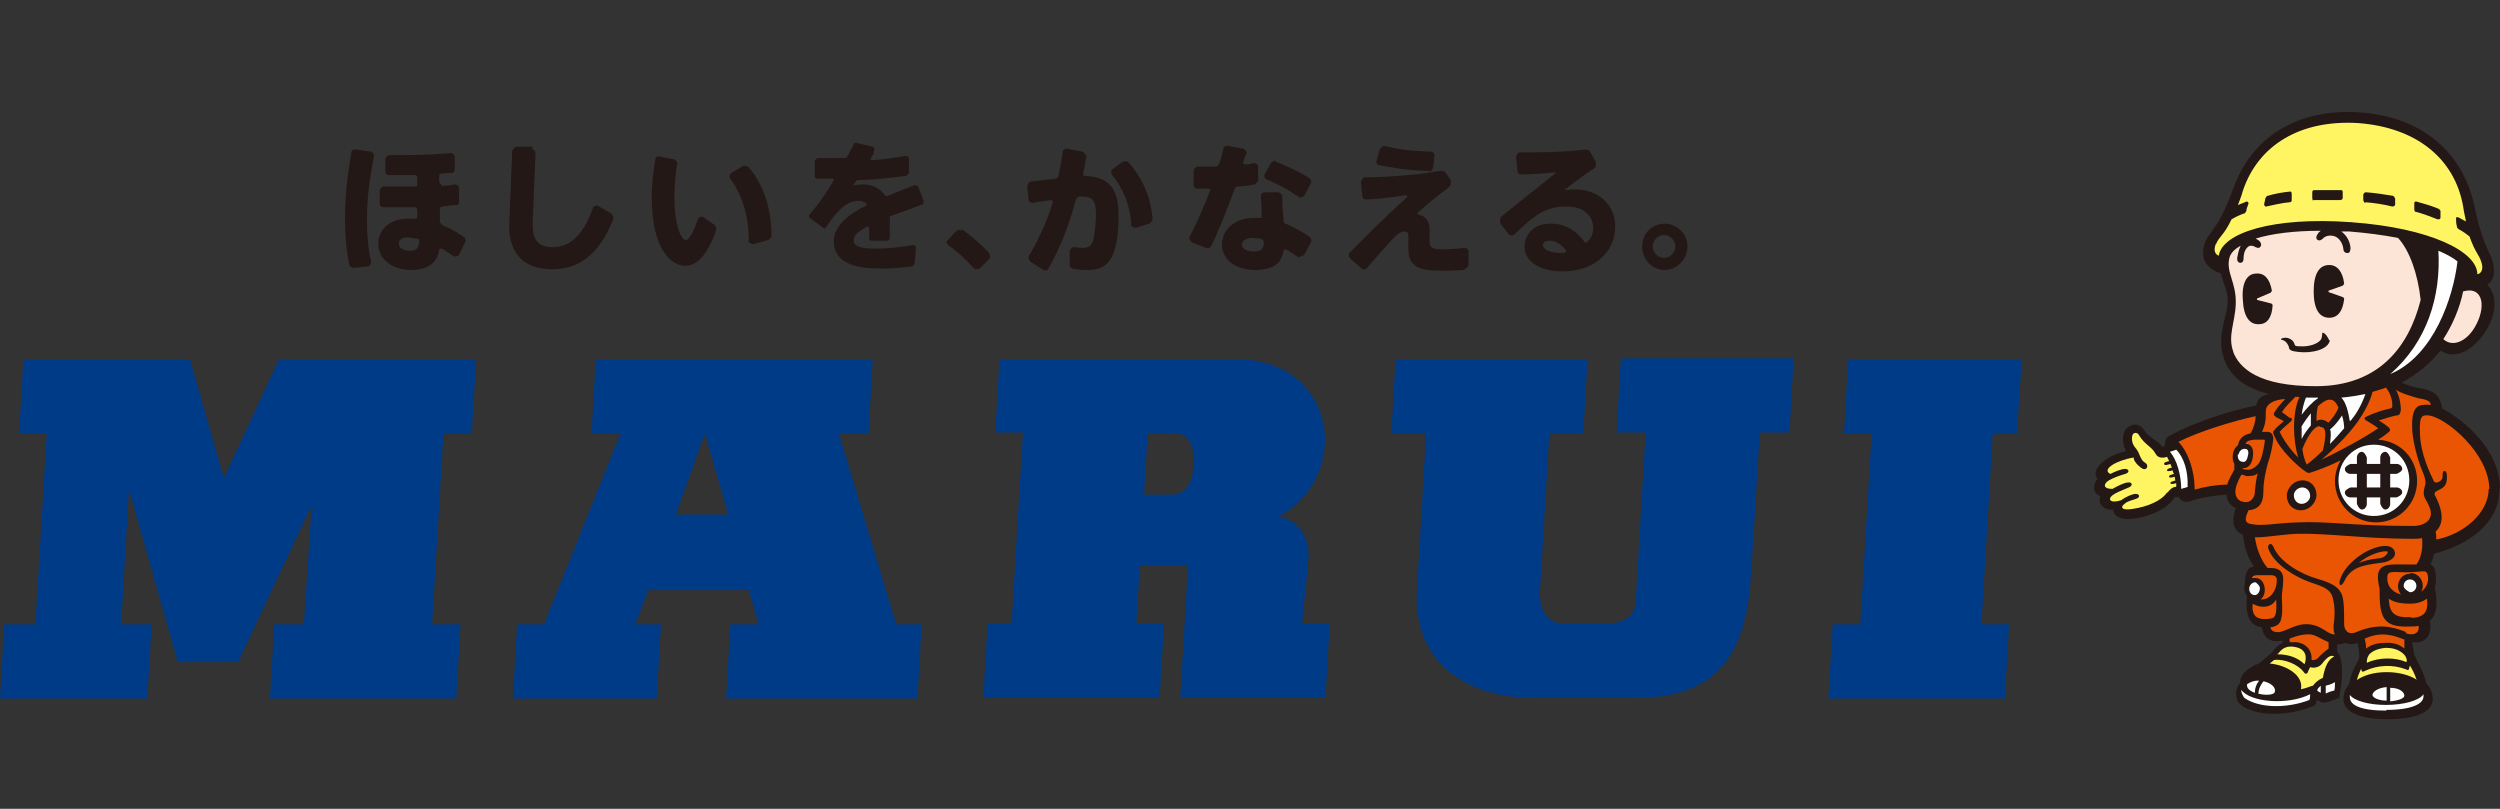 <svg width="102" height="33" viewBox="0 0 102 33" fill="none" xmlns="http://www.w3.org/2000/svg"><rect x="0" y="0" width="102" height="33" fill="#333333" stroke="none"/><g clip-path="url(#clip0_2291_2643)"><path d="M102 19.946C102 18.404 100.613 17.183 99.63 16.659C99.572 16.193 99.399 15.961 98.763 15.844C98.532 15.815 98.272 15.728 97.982 15.612C98.705 15.233 99.196 14.768 99.572 14.303C100.035 14.623 100.728 14.477 101.335 13.633C101.913 12.819 101.884 12.004 101.48 11.626C101.682 11.481 101.798 11.248 101.74 10.899C101.682 10.259 101.364 10.346 100.959 8.426C100.497 6.215 98.821 4.761 96.277 4.586C93.705 4.412 91.855 5.604 91.103 7.728C90.439 9.561 90.063 9.415 89.918 10.055C89.774 10.666 90.121 10.986 90.612 11.161C90.728 11.655 90.959 11.946 90.872 12.528C90.785 13.081 90.439 13.837 90.757 14.681C90.959 15.233 91.421 15.786 92.578 16.077C92.317 16.135 92.086 16.252 92.057 16.543C90.814 16.775 89.167 17.386 88.502 17.793C88.386 17.852 88.329 17.939 88.329 18.172C88.3 18.172 88.271 18.201 88.242 18.259C88.011 17.939 87.664 17.852 87.49 17.561C87.317 17.27 86.999 17.241 86.739 17.503C86.623 17.648 86.537 17.997 86.739 18.404C85.756 18.637 85.294 19.248 85.583 19.539C85.323 19.83 85.438 20.179 85.698 20.237C85.554 20.557 85.872 20.848 86.219 20.79C86.219 21.023 86.479 21.226 87.028 21.168C87.808 21.052 88.473 20.732 88.733 20.266C88.733 20.266 88.791 20.324 88.878 20.266C88.936 20.353 89.051 20.557 89.398 20.441C89.774 20.295 90.41 20.208 90.843 20.179C90.843 20.441 91.017 20.644 91.219 20.732C91.046 21.168 91.075 21.663 91.508 21.808C91.566 22.302 91.71 22.797 91.971 23.117C91.681 23.117 91.595 23.437 91.595 23.786C91.595 23.844 91.566 23.902 91.566 23.961C91.566 24.106 91.595 24.223 91.681 24.31C91.566 25.27 91.913 25.561 92.288 25.59C92.317 25.997 92.635 26.23 93.04 26.142C93.069 26.142 93.098 26.142 93.127 26.142C93.127 26.142 93.127 26.201 93.127 26.23C92.953 26.317 92.838 26.433 92.722 26.579C92.722 26.579 92.693 26.637 92.664 26.637C92.491 26.812 92.317 26.957 92.115 27.102C92.057 27.102 91.971 27.132 91.913 27.19C91.566 27.364 91.392 27.626 91.392 27.859C91.161 28.15 91.19 28.528 91.392 28.732C91.884 29.168 93.127 29.284 94.283 28.848C94.456 28.79 94.514 28.761 94.514 28.557C94.601 28.586 94.745 28.673 94.774 28.673C94.832 28.673 95.121 28.615 95.439 28.47L95.497 28.121C95.641 27.161 95.497 26.724 95.352 26.579C95.352 26.462 95.352 26.375 95.352 26.288C95.439 26.288 95.555 26.288 95.67 26.23C95.844 26.288 96.017 26.317 96.19 26.23C96.248 26.492 96.277 26.782 96.248 26.87C96.219 26.986 95.93 27.335 95.844 27.917C95.67 28.121 95.612 28.324 95.612 28.528C95.612 28.964 96.104 29.343 97.404 29.343C98.705 29.343 99.254 28.993 99.254 28.528C99.254 28.324 99.196 28.092 98.994 27.888C98.878 27.393 98.647 27.015 98.503 26.724C98.474 26.579 98.445 26.404 98.416 26.201C98.936 26.288 99.254 25.91 99.139 25.328C99.457 25.037 99.457 24.543 99.341 23.961C99.399 23.786 99.399 23.612 99.37 23.408C99.37 23.204 99.283 23.088 99.168 23.03C99.225 22.884 99.283 22.739 99.312 22.593C100.988 22.157 102 21.139 101.971 19.975L102 19.946Z" fill="#231815"/><path d="M96.855 18.143C97.665 18.143 98.3 18.783 98.3 19.597C98.3 20.412 97.665 21.052 96.855 21.052C96.046 21.052 95.41 20.412 95.41 19.597C95.41 18.783 96.046 18.143 96.855 18.143Z" fill="white"/><path d="M93.213 16.31C93.04 16.484 92.895 16.659 92.809 16.804C92.751 16.891 92.751 16.95 92.895 17.037C92.953 17.066 93.127 17.153 93.184 17.182C93.011 17.328 92.867 17.444 92.809 17.531C92.722 17.619 92.722 17.648 92.809 17.822C93.04 18.375 93.763 19.044 94.081 19.248C94.167 19.306 94.196 19.306 94.283 19.277C94.572 19.19 95.092 18.986 95.497 18.782C95.352 19.044 95.266 19.335 95.266 19.626C95.266 20.557 96.017 21.313 96.942 21.313C97.867 21.313 98.618 20.557 98.618 19.626C98.618 18.695 97.925 17.997 97.029 17.939C97.202 17.822 97.347 17.735 97.433 17.648C97.52 17.59 97.549 17.531 97.462 17.444C97.404 17.386 97.202 17.241 97.058 17.153C97.231 17.095 97.607 16.979 97.78 16.95C97.896 16.95 97.925 16.891 97.954 16.746C97.954 16.397 97.867 16.106 97.751 15.902C97.954 16.048 98.474 16.193 98.676 16.251C99.081 16.31 99.168 16.397 99.168 16.513C99.168 16.542 99.138 16.513 99.052 16.513C98.705 16.513 98.387 16.513 98.416 17.444C98.416 17.851 98.589 18.666 98.878 19.335C98.936 19.48 98.994 19.684 98.936 19.83C98.792 20.295 98.994 20.324 99.138 20.731C99.312 21.197 98.936 21.459 98.445 21.459C95.93 21.459 94.977 21.255 93.763 21.313C92.78 21.342 92.288 21.488 91.797 21.371C91.566 21.313 91.595 21.139 91.739 20.819C92.115 20.79 92.346 20.586 92.346 20.062C92.346 19.626 92.433 19.277 92.52 18.928C92.635 18.608 92.722 18.201 92.751 17.91C92.751 17.735 92.664 17.619 92.52 17.619C92.462 17.619 92.375 17.619 92.288 17.619C92.52 17.153 92.404 16.862 92.462 16.659C92.549 16.426 92.838 16.31 93.213 16.28V16.31Z" fill="#EA5504"/><path d="M90.41 9.968C90.554 9.619 90.728 9.619 91.046 8.95C91.19 8.863 91.364 8.775 91.537 8.717C91.595 8.717 91.624 8.659 91.653 8.601C91.653 8.513 91.71 8.397 91.739 8.31C91.739 8.252 91.71 8.223 91.653 8.223C91.537 8.281 91.421 8.31 91.306 8.368C91.364 8.193 91.45 8.019 91.508 7.786C92.144 5.895 93.878 4.877 96.219 5.022C98.561 5.197 100.15 6.448 100.497 8.426C100.526 8.659 100.584 8.863 100.613 9.037C100.497 8.979 100.41 8.921 100.295 8.863C100.237 8.863 100.179 8.863 100.208 8.921C100.208 9.008 100.208 9.124 100.237 9.212C100.237 9.27 100.266 9.328 100.324 9.357C100.497 9.444 100.642 9.561 100.757 9.648C100.988 10.317 101.133 10.346 101.249 10.724C101.335 11.015 101.22 11.161 101.075 11.19C101.075 10.259 99.139 9.299 95.93 9.066C92.722 8.833 90.67 9.502 90.525 10.433C90.381 10.375 90.294 10.23 90.41 9.939V9.968Z" fill="#FFF462"/><path d="M91.132 14.39C90.872 13.72 91.19 13.168 91.219 12.411C91.248 11.51 90.814 11.131 90.959 10.521C91.017 10.317 91.161 10.171 91.421 10.026C91.335 10.2 91.306 10.375 91.277 10.521C91.277 10.608 91.277 10.695 91.392 10.724C91.508 10.724 91.537 10.637 91.537 10.55C91.537 10.259 91.653 10.084 91.797 10.026C91.855 10.026 91.942 10.026 91.971 10.055C92.028 10.084 92.173 10.171 92.231 10.055C92.288 9.968 92.231 9.91 92.202 9.851C92.144 9.793 92.086 9.764 92.028 9.735C92.693 9.531 93.589 9.415 94.687 9.415C94.659 9.444 94.601 9.473 94.572 9.531C94.485 9.648 94.485 9.764 94.572 9.793C94.659 9.851 94.774 9.735 94.803 9.706C94.861 9.648 95.005 9.59 95.15 9.619C95.266 9.619 95.555 9.735 95.612 10.171C95.612 10.288 95.728 10.346 95.815 10.317C95.873 10.317 95.901 10.2 95.901 10.113C95.873 9.822 95.728 9.59 95.526 9.444C95.641 9.444 95.728 9.444 95.844 9.444C96.566 9.502 97.231 9.59 97.838 9.706C98.3 10.2 98.647 11.161 98.763 12.237C98.271 14.186 97.029 15.757 94.485 15.757C92.144 15.757 91.364 15.03 91.103 14.331L91.132 14.39Z" fill="#FCE4D6"/><path d="M92.462 8.426C92.751 8.368 93.069 8.281 93.416 8.252C93.474 8.252 93.502 8.223 93.502 8.165V7.903C93.502 7.903 93.502 7.815 93.445 7.815C93.127 7.845 92.809 7.903 92.52 7.99C92.491 7.99 92.462 8.019 92.433 8.077L92.375 8.339C92.375 8.339 92.404 8.455 92.462 8.426Z" fill="#231815"/><path d="M94.37 8.164C94.716 8.164 95.092 8.164 95.468 8.164C95.526 8.164 95.583 8.135 95.583 8.077V7.844C95.583 7.844 95.583 7.757 95.526 7.757C95.15 7.757 94.774 7.757 94.427 7.757C94.37 7.757 94.341 7.786 94.341 7.844V8.077C94.341 8.077 94.341 8.193 94.398 8.193L94.37 8.164Z" fill="#231815"/><path d="M98.532 8.63C98.85 8.717 99.168 8.834 99.457 8.95C99.514 8.95 99.572 8.95 99.572 8.863V8.601C99.572 8.601 99.514 8.514 99.485 8.514C99.196 8.397 98.907 8.31 98.589 8.223C98.532 8.223 98.503 8.223 98.503 8.31V8.572C98.503 8.572 98.532 8.659 98.589 8.659L98.532 8.63Z" fill="#231815"/><path d="M96.508 8.252C96.884 8.281 97.26 8.339 97.607 8.427C97.665 8.427 97.722 8.397 97.722 8.339V8.107C97.722 8.107 97.693 8.019 97.636 7.99C97.289 7.932 96.913 7.874 96.537 7.845C96.479 7.845 96.451 7.874 96.422 7.932V8.165C96.422 8.165 96.451 8.281 96.508 8.281V8.252Z" fill="#231815"/><path d="M95.034 12.964C95.381 12.964 95.583 12.702 95.641 12.208C95.641 12.179 95.641 12.15 95.583 12.121L95.005 11.917C95.005 11.917 95.005 11.888 95.005 11.859L95.583 11.655C95.583 11.655 95.641 11.597 95.641 11.568C95.583 11.073 95.352 10.812 95.034 10.812C94.63 10.812 94.398 11.161 94.398 11.888C94.398 12.615 94.63 12.964 95.034 12.964Z" fill="#231815"/><path d="M92.664 12.382L92.086 12.237C92.086 12.237 92.086 12.208 92.086 12.179L92.635 11.946C92.635 11.946 92.693 11.888 92.693 11.859C92.606 11.364 92.375 11.132 92.057 11.161C91.681 11.161 91.45 11.539 91.508 12.237C91.537 12.935 91.797 13.255 92.173 13.226C92.491 13.226 92.693 12.964 92.722 12.47C92.722 12.441 92.722 12.412 92.664 12.382Z" fill="#231815"/><path d="M95.034 13.895C95.034 13.895 94.919 13.604 94.774 13.575C94.745 13.575 94.745 13.575 94.745 13.633C94.745 13.633 94.745 13.779 94.687 13.866C94.543 14.041 94.196 14.157 93.82 14.128C93.734 14.128 93.618 14.128 93.618 14.041C93.56 13.837 93.3 13.721 93.098 13.808C93.069 13.808 93.04 13.866 93.098 13.866C93.271 13.895 93.358 14.07 93.387 14.157C93.387 14.273 93.474 14.332 93.791 14.361C94.312 14.419 95.005 14.273 95.063 13.866L95.034 13.895Z" fill="#231815"/><path d="M93.878 20.82C94.196 20.82 94.485 20.558 94.514 20.209C94.514 19.86 94.283 19.598 93.936 19.598C93.618 19.598 93.329 19.86 93.3 20.209C93.3 20.558 93.531 20.82 93.878 20.82Z" fill="#231815"/><path d="M93.589 20.208C93.589 20.033 93.763 19.888 93.936 19.888C94.109 19.888 94.254 20.033 94.254 20.237C94.254 20.411 94.081 20.557 93.907 20.557C93.734 20.557 93.589 20.411 93.589 20.208Z" fill="white"/><path d="M95.901 19.335H96.162V19.888H95.901C95.901 19.888 95.67 19.975 95.67 20.092C95.67 20.208 95.786 20.295 95.901 20.295H96.162V20.557C96.162 20.557 96.248 20.79 96.364 20.79C96.48 20.79 96.566 20.674 96.566 20.557V20.295H97.115V20.557C97.115 20.557 97.202 20.79 97.318 20.79C97.433 20.79 97.52 20.674 97.52 20.557V20.295H97.78C97.78 20.295 98.011 20.208 98.011 20.092C98.011 19.975 97.896 19.888 97.78 19.888H97.52V19.335H97.78C97.78 19.335 98.011 19.248 98.011 19.132C98.011 19.015 97.896 18.928 97.78 18.928H97.52V18.666C97.52 18.666 97.433 18.434 97.318 18.434C97.202 18.434 97.115 18.55 97.115 18.666V18.928H96.566V18.666C96.566 18.666 96.48 18.434 96.364 18.434C96.248 18.434 96.162 18.55 96.162 18.666V18.928H95.901C95.901 18.928 95.67 19.015 95.67 19.132C95.67 19.248 95.786 19.335 95.901 19.335ZM97.115 19.335V19.888H96.566V19.335H97.115Z" fill="#231815"/><path d="M101.538 19.946C101.538 20.936 100.497 21.808 99.399 22.012C99.399 21.895 99.399 21.779 99.37 21.692C99.63 21.459 99.688 21.11 99.543 20.674C99.514 20.557 99.399 20.296 99.341 20.208C99.312 20.15 99.341 20.092 99.37 20.063C99.601 19.917 99.861 19.917 99.832 19.394C99.832 19.19 99.659 19.132 99.659 19.365C99.659 19.481 99.659 19.626 99.428 19.685C99.37 19.685 99.341 19.685 99.312 19.655C99.139 19.306 98.763 18.521 98.734 17.706C98.705 16.979 98.792 16.921 99.11 16.95C99.832 17.066 101.538 18.492 101.566 19.946H101.538Z" fill="#EA5504"/><path d="M96.537 17.154C96.537 17.154 96.942 17.386 97.029 17.474C96.48 17.852 95.468 18.404 94.716 18.754C95.208 18.346 95.815 17.735 96.19 17.212C96.451 16.834 96.711 16.368 96.797 15.99C97 15.932 97.173 15.874 97.347 15.815C97.491 15.99 97.607 16.252 97.607 16.543C97.607 16.601 97.607 16.63 97.549 16.659C97.26 16.717 96.797 16.863 96.537 17.008C96.451 17.037 96.451 17.095 96.537 17.154Z" fill="#EA5504"/><path d="M93.445 17.066C93.445 17.066 93.242 16.921 93.127 16.833C93.127 16.833 93.098 16.833 93.127 16.775C93.242 16.601 93.445 16.397 93.647 16.193C93.705 16.193 93.763 16.193 93.82 16.193C93.502 16.892 93.56 17.968 93.763 18.666C93.445 18.346 93.156 17.939 93.011 17.619C93.156 17.444 93.358 17.299 93.445 17.212C93.531 17.153 93.531 17.066 93.445 17.037V17.066Z" fill="#EA5504"/><path d="M99.485 10.23C99.832 10.376 100.092 10.521 100.266 10.667C100.092 12.121 99.312 14.507 97.52 15.263C99.023 13.954 99.601 12.092 99.485 10.201V10.23Z" fill="white"/><path d="M93.878 17.444C93.994 17.241 94.138 17.037 94.283 16.862C94.283 17.037 94.283 17.211 94.283 17.357C94.167 17.502 94.023 17.677 93.907 17.91C93.907 17.764 93.907 17.59 93.907 17.415L93.878 17.444Z" fill="white"/><path d="M94.659 17.416C94.89 17.416 94.948 17.648 94.774 18.376C94.543 18.608 94.312 18.812 94.109 18.958C94.023 18.754 93.965 18.55 93.936 18.318C94.196 17.678 94.456 17.387 94.63 17.387L94.659 17.416Z" fill="#EA5504"/><path d="M95.005 17.241C95.005 17.241 94.832 17.125 94.716 17.125C94.659 17.125 94.572 17.125 94.514 17.183C94.514 17.008 94.514 16.776 94.572 16.572C94.774 16.397 94.948 16.281 95.092 16.31C95.208 16.31 95.323 16.427 95.41 16.63C95.323 16.863 95.121 17.125 94.977 17.27L95.005 17.241Z" fill="#EA5504"/><path d="M95.092 17.503C95.294 17.328 95.439 17.125 95.555 16.95C95.612 17.125 95.641 17.328 95.641 17.474C95.468 17.677 95.266 17.91 95.063 18.114C95.092 17.852 95.121 17.648 95.063 17.503H95.092Z" fill="white"/><path d="M95.873 17.183C95.815 16.834 95.728 16.426 95.526 16.223C95.873 16.194 96.219 16.135 96.508 16.077C96.393 16.426 96.162 16.863 95.959 17.095C95.959 17.124 95.901 17.154 95.873 17.183Z" fill="white"/><path d="M94.572 16.252C94.341 16.397 94.109 16.659 93.907 16.921C93.936 16.688 93.994 16.455 94.081 16.223C94.225 16.223 94.37 16.223 94.514 16.223C94.514 16.223 94.543 16.223 94.572 16.223V16.252Z" fill="white"/><path d="M100.959 13.371C100.584 13.982 100.035 14.157 99.688 13.837C100.063 13.255 100.352 12.586 100.497 11.888C101.335 11.655 101.451 12.557 100.959 13.371Z" fill="#FCE4D6"/><path d="M91.335 18.55C91.364 18.347 91.537 18.288 91.624 18.318C91.71 18.318 91.768 18.434 91.71 18.608C91.681 18.783 91.595 18.87 91.508 18.841C91.392 18.841 91.277 18.754 91.306 18.521L91.335 18.55Z" fill="white"/><path d="M91.508 19.103C91.681 19.103 91.855 19.016 91.913 18.667C91.971 18.318 91.855 18.143 91.681 18.114C91.681 18.114 91.653 18.114 91.624 18.114C91.653 17.998 91.739 17.968 91.971 17.939C92.057 17.939 92.26 17.939 92.346 17.939C92.404 17.939 92.404 17.939 92.404 17.998C92.375 18.23 92.288 18.783 92.115 18.958C91.999 19.074 91.855 19.19 91.653 19.161C91.595 19.161 91.537 19.161 91.479 19.103H91.508Z" fill="#EA5504"/><path d="M89.282 19.859C89.282 19.859 89.08 19.918 88.993 19.947C88.993 19.394 88.82 18.754 88.531 18.434L88.791 18.347C89.109 18.667 89.282 19.248 89.254 19.859H89.282Z" fill="white"/><path d="M88.415 20.092C88.184 20.441 87.606 20.674 87.028 20.761C86.537 20.848 86.508 20.674 86.681 20.558C86.797 20.441 86.999 20.412 87.144 20.354C87.346 20.296 87.288 20.15 87.144 20.15C86.999 20.15 86.739 20.267 86.537 20.412C86.074 20.558 85.987 20.354 86.19 20.208C86.334 20.092 86.652 19.976 86.855 19.888C87.057 19.801 86.97 19.656 86.826 19.685C86.681 19.685 86.392 19.83 86.19 19.947C85.756 19.947 85.843 19.714 86.045 19.598C86.248 19.481 86.508 19.394 86.71 19.336C86.912 19.277 86.855 19.132 86.71 19.132C86.566 19.132 86.334 19.219 86.103 19.336C85.727 19.161 86.334 18.783 87.057 18.667C87.057 18.667 87.057 18.696 87.057 18.725C87.115 18.899 87.317 19.074 87.433 19.132C87.606 19.19 87.664 18.987 87.548 18.899C87.288 18.754 87.346 18.521 87.115 18.259C86.941 18.056 86.97 17.794 87.028 17.707C87.115 17.619 87.23 17.677 87.259 17.736C87.519 18.172 87.78 18.201 87.953 18.521C88.04 18.696 88.271 18.696 88.415 18.637C88.444 18.696 88.473 18.754 88.502 18.812C88.386 18.841 88.271 18.87 88.3 18.928C88.3 19.016 88.444 18.957 88.56 18.928C88.56 18.987 88.589 19.016 88.618 19.074C88.502 19.103 88.415 19.132 88.415 19.19C88.415 19.248 88.531 19.219 88.647 19.19C88.647 19.248 88.676 19.307 88.704 19.336C88.589 19.365 88.473 19.394 88.502 19.452C88.502 19.51 88.618 19.481 88.733 19.452C88.733 19.51 88.733 19.568 88.762 19.598C88.618 19.656 88.531 19.656 88.56 19.714C88.56 19.772 88.676 19.743 88.791 19.714C88.791 19.772 88.791 19.83 88.791 19.859C88.704 19.859 88.56 19.918 88.444 20.092H88.415Z" fill="#FFF462"/><path d="M90.901 19.772C90.439 19.772 89.947 19.86 89.543 19.976C89.543 19.22 89.282 18.434 88.878 18.027C89.687 17.619 91.075 17.183 92.028 16.98C92.028 17.212 91.942 17.474 91.826 17.678C91.537 17.736 91.364 17.881 91.306 18.172C91.219 18.23 91.132 18.347 91.103 18.521C91.075 18.696 91.103 18.812 91.161 18.929C91.161 19.016 91.161 19.103 91.161 19.161C91.075 19.336 90.93 19.54 90.872 19.772H90.901Z" fill="#EA5504"/><path d="M91.306 19.656C91.306 19.656 91.392 19.452 91.45 19.365C91.508 19.365 91.566 19.394 91.653 19.423C91.855 19.423 91.999 19.423 92.115 19.307C92.057 19.51 92.028 19.743 91.999 20.063C91.999 20.296 91.826 20.558 91.508 20.47C91.219 20.412 91.103 20.092 91.306 19.656Z" fill="#EA5504"/><path d="M92.115 23.467C92.115 23.467 92.404 23.467 92.606 23.467C92.722 23.467 92.895 23.467 92.895 23.67C92.895 24.078 92.635 24.485 92.231 24.456C92.346 24.369 92.404 24.223 92.404 24.078C92.404 23.845 92.288 23.583 92.028 23.583C91.971 23.583 91.942 23.583 91.884 23.583C91.884 23.496 91.999 23.467 92.115 23.467Z" fill="#EA5504"/><path d="M92.028 23.757C92.028 23.757 92.231 23.902 92.202 24.019C92.202 24.135 92.115 24.28 91.999 24.28C91.855 24.28 91.768 24.164 91.768 24.019C91.768 23.873 91.884 23.757 92.028 23.757Z" fill="white"/><path d="M91.913 24.63C92.231 24.833 92.693 24.804 92.867 24.455C92.895 25.008 92.867 25.211 92.635 25.241C92.028 25.328 91.855 25.095 91.913 24.601V24.63Z" fill="#EA5504"/><path d="M92.953 26.667C93.098 26.463 93.3 26.317 93.676 26.405C94.08 26.492 94.138 26.812 94.023 27.103C93.763 26.841 93.387 26.696 92.924 26.696C92.924 26.696 92.924 26.696 92.924 26.667H92.953Z" fill="#FFF462"/><path d="M94.167 27.393C94.167 27.393 94.225 27.277 94.254 27.219C94.427 27.277 94.63 27.219 94.745 27.073C94.919 26.841 95.092 26.695 95.237 26.782C95.005 26.899 94.861 27.161 94.774 27.655C94.572 27.742 94.456 27.859 94.37 27.975C94.312 27.975 94.081 28.091 93.878 28.121C93.994 27.568 93.3 27.131 92.606 27.073C92.664 27.015 92.722 26.986 92.78 26.928C93.184 26.87 93.763 27.102 93.994 27.422C94.052 27.51 94.109 27.51 94.167 27.422V27.393Z" fill="#FFF462"/><path d="M94.687 28.267C94.687 28.267 94.572 28.208 94.543 28.179C94.543 28.092 94.63 28.034 94.687 27.976C94.687 28.063 94.687 28.179 94.687 28.267Z" fill="white"/><path d="M92.144 28.295C92.144 28.121 92.231 27.946 92.346 27.801C92.346 27.801 92.346 27.801 92.375 27.801C92.722 27.888 92.867 28.092 92.809 28.237C92.78 28.354 92.433 28.383 92.115 28.295H92.144Z" fill="white"/><path d="M91.681 27.917C91.681 27.917 91.913 27.743 92.173 27.772C92.057 27.917 91.999 28.063 91.999 28.266C91.739 28.179 91.653 28.034 91.681 27.917Z" fill="white"/><path d="M91.566 28.47C91.566 28.47 91.421 28.267 91.45 28.15C91.797 28.645 93.329 28.79 94.254 28.325C94.254 28.412 94.254 28.47 94.225 28.558C93.329 28.907 92.173 28.907 91.566 28.47Z" fill="white"/><path d="M94.89 28.266C94.89 28.063 94.89 27.976 94.89 27.976C95.034 27.946 95.179 27.888 95.266 27.83C95.266 27.976 95.266 28.092 95.237 28.179C95.179 28.179 95.005 28.237 94.89 28.296V28.266Z" fill="white"/><path d="M95.005 26.463C95.005 26.463 94.774 26.637 94.659 26.754C94.572 26.87 94.456 26.957 94.312 26.928C94.341 26.55 94.109 26.259 93.705 26.201C93.589 26.201 93.502 26.201 93.416 26.201C93.416 26.143 93.416 26.114 93.416 26.055C93.647 25.968 93.878 25.881 94.225 25.881C94.456 25.881 94.716 26.084 95.005 26.201C95.005 26.288 95.005 26.375 95.005 26.492V26.463Z" fill="#EA5504"/><path d="M98.098 26.085C98.098 26.085 98.098 26.347 98.098 26.463C97.925 26.318 97.693 26.201 97.289 26.23C96.913 26.23 96.682 26.347 96.537 26.463C96.537 26.318 96.508 26.172 96.48 26.056C96.942 25.852 97.376 25.794 98.069 26.085H98.098Z" fill="#EA5504"/><path d="M96.624 26.754C96.74 26.579 97 26.463 97.318 26.434C97.318 26.434 97.347 26.434 97.376 26.434C97.809 26.434 98.04 26.637 98.127 26.754C98.185 26.841 98.214 26.928 98.185 27.015C97.722 26.812 97.058 26.812 96.566 27.044C96.566 26.957 96.566 26.841 96.653 26.724L96.624 26.754Z" fill="#FFF462"/><path d="M97.376 28.993C96.277 28.993 95.873 28.761 95.873 28.441C95.873 28.441 95.873 28.382 95.873 28.353C96.046 28.586 96.624 28.761 97.347 28.761C98.069 28.761 98.705 28.586 98.879 28.324C98.879 28.353 98.879 28.382 98.879 28.412C98.879 28.702 98.445 28.964 97.347 28.964L97.376 28.993Z" fill="white"/><path d="M97.52 28.062C97.896 28.062 98.098 28.237 98.098 28.383C98.098 28.499 97.838 28.586 97.52 28.615C97.52 28.441 97.52 28.266 97.52 28.092V28.062Z" fill="white"/><path d="M97.375 28.062C97.375 28.208 97.375 28.441 97.375 28.586C97.058 28.586 96.797 28.47 96.797 28.353C96.797 28.237 97 28.062 97.375 28.033V28.062Z" fill="white"/><path d="M98.618 27.743C98.358 27.568 97.925 27.423 97.376 27.423C96.826 27.423 96.422 27.568 96.162 27.743C96.19 27.598 96.277 27.423 96.335 27.277C96.335 27.277 96.335 27.277 96.335 27.307C96.364 27.423 96.393 27.423 96.508 27.365C97 27.132 97.636 27.103 98.156 27.307C98.272 27.365 98.272 27.336 98.3 27.248C98.3 27.248 98.3 27.19 98.329 27.161C98.416 27.307 98.503 27.452 98.589 27.714L98.618 27.743Z" fill="#FFF462"/><path d="M98.185 25.793C97.607 25.561 97 25.415 96.133 25.793C95.786 25.939 95.641 25.677 95.641 25.473C95.641 25.153 95.641 24.804 95.612 24.543C95.555 24.048 95.323 23.844 94.543 23.612C93.907 23.437 93.011 22.942 92.751 22.302C92.664 22.099 92.491 22.215 92.549 22.39C92.751 22.972 93.589 23.553 94.427 23.815C95.063 24.019 95.15 24.193 95.208 24.543C95.266 24.804 95.266 25.153 95.208 25.532C95.208 25.648 95.208 25.793 95.266 25.881C94.977 25.91 94.774 25.532 94.225 25.473C93.705 25.415 93.329 25.735 92.982 25.793C92.809 25.793 92.664 25.764 92.635 25.59C92.693 25.59 92.722 25.59 92.78 25.561C93.069 25.473 93.156 25.27 93.098 24.368C93.098 24.106 93.156 23.99 93.156 23.641C93.156 23.408 93.069 23.175 92.664 23.175C92.635 23.175 92.578 23.175 92.52 23.175C92.231 22.855 92.057 22.332 91.999 21.924C92.52 21.924 93.04 21.808 93.734 21.779C94.977 21.75 96.479 21.983 98.416 21.983C98.561 21.983 98.705 21.983 98.821 21.953C98.85 22.302 98.821 22.71 98.589 23.03C98.474 23.03 98.329 23.03 98.156 23.03C97.578 23.03 97.115 22.972 97.029 23.408C97 23.553 97.029 23.786 97.086 24.019C97.086 25.124 97.173 25.619 98.329 25.561C98.445 25.561 98.561 25.561 98.676 25.532C98.734 25.823 98.474 25.968 98.127 25.823L98.185 25.793Z" fill="#EA5504"/><path d="M98.387 25.183C97.665 25.212 97.491 25.009 97.462 24.427C97.665 24.572 97.954 24.63 98.329 24.63C98.647 24.63 98.85 24.543 99.023 24.427C99.081 24.98 98.907 25.183 98.387 25.212V25.183Z" fill="#EA5504"/><path d="M98.329 24.164C98.329 24.164 98.069 24.048 98.069 23.902C98.069 23.757 98.185 23.641 98.329 23.641C98.474 23.641 98.589 23.757 98.589 23.902C98.589 24.048 98.474 24.164 98.329 24.164Z" fill="white"/><path d="M98.329 23.408C98.04 23.408 97.838 23.641 97.838 23.932C97.838 24.048 97.896 24.164 97.954 24.252C97.607 24.164 97.376 23.903 97.404 23.553C97.404 23.263 97.636 23.35 98.185 23.35C98.85 23.35 98.994 23.204 99.052 23.466C99.11 23.728 98.994 23.99 98.792 24.135C98.821 24.077 98.85 23.99 98.85 23.903C98.85 23.612 98.618 23.379 98.358 23.379L98.329 23.408Z" fill="#EA5504"/><path d="M97.607 22.36C97.433 22.215 97.058 22.244 96.537 22.506C96.162 22.71 95.67 23.117 95.497 23.582C95.381 23.873 95.497 23.99 95.641 23.728C95.901 23.146 96.393 23.059 97.086 22.971C97.722 22.913 97.838 22.564 97.607 22.36ZM97.433 22.506C97.433 22.506 97.375 22.71 97.144 22.768C96.913 22.797 96.566 22.826 96.248 22.971C96.566 22.651 97.318 22.39 97.462 22.535L97.433 22.506Z" fill="#231815"/><path d="M0.954 14.651H7.746L9.133 19.509L11.388 14.651H19.423L19.25 17.677H18.093L17.631 25.473H18.787L18.614 28.499H11.012L11.186 25.473H12.399L12.717 20.615L9.712 27.015H7.255L5.26 19.975L4.942 25.473H6.185L6.012 28.499H0L0.173 25.473H1.445L1.908 17.677H0.78L0.954 14.651Z" fill="#003B87"/><path d="M36.563 25.473L34.222 17.677H35.436L35.609 14.651H24.308L24.134 17.677H25.319L22.198 25.473H21.099L20.926 28.499H26.793L26.967 25.473H25.926L26.447 24.077H30.551L30.956 25.473H29.799L29.626 28.499H37.43L37.603 25.473H36.563ZM27.574 20.993L28.759 17.677L29.713 20.993H27.574Z" fill="#003B87"/><path d="M40.754 14.652H50.407C54.598 14.652 55.176 19.452 52.171 21.081C53.124 21.227 53.442 22.128 53.385 22.798C53.298 23.787 53.124 25.445 53.124 25.445H54.252L54.078 28.47H48.153L48.471 23.088H46.505L46.361 25.445H47.488L47.315 28.47H40.118L40.291 25.445H41.274L41.736 17.648H40.609L40.783 14.623L40.754 14.652ZM46.679 20.179H47.806C48.413 20.179 48.673 19.656 48.702 18.899C48.731 18.23 48.5 17.678 47.951 17.678H46.823L46.679 20.179Z" fill="#003B87"/><path d="M56.969 14.652H64.772L64.599 17.678H63.212C63.212 17.678 62.894 23.088 62.836 24.049C62.778 25.009 63.212 25.445 63.819 25.445H65.495C66.189 25.445 66.68 25.212 66.738 24.572C66.767 23.932 67.142 17.648 67.142 17.648H65.957L66.131 14.623H73.183L73.01 17.648H71.796C71.796 17.648 71.565 21.634 71.449 23.35C71.276 26.463 70.264 28.47 66.767 28.47H62.547C60.177 28.47 57.633 27.307 57.807 24.049C57.951 21.838 58.182 17.678 58.182 17.678H56.766L56.94 14.652H56.969Z" fill="#003B87"/><path d="M75.409 14.651H82.49L82.288 17.677H81.305L80.843 25.473H81.97L81.796 28.499H74.6L74.773 25.473H75.9L76.363 17.677H75.236L75.409 14.651Z" fill="#003B87"/><path d="M15.145 6.186C15.145 6.186 15.29 6.273 15.261 6.36C15.174 6.826 14.972 7.786 14.972 8.95C14.972 9.793 15.059 10.346 15.145 10.666C15.145 10.753 15.088 10.87 15.001 10.87L14.423 10.928C14.423 10.928 14.278 10.899 14.249 10.811C14.191 10.491 14.076 9.91 14.076 8.92C14.076 7.728 14.249 6.739 14.336 6.215C14.336 6.128 14.423 6.099 14.509 6.099L15.116 6.186H15.145ZM18.007 7.582C18.267 7.582 18.411 7.553 18.556 7.524C18.643 7.524 18.729 7.582 18.729 7.67V8.222C18.729 8.222 18.729 8.368 18.643 8.368C18.411 8.368 18.238 8.397 18.036 8.426C18.007 8.426 17.949 8.455 17.949 8.513V9.066C17.949 9.066 18.007 9.153 18.036 9.182C18.383 9.328 18.614 9.444 18.932 9.677C18.989 9.706 19.018 9.793 18.989 9.851L18.729 10.404C18.729 10.404 18.614 10.491 18.527 10.462C18.354 10.346 18.209 10.259 18.036 10.142C17.978 10.142 17.92 10.142 17.92 10.2C17.805 10.928 17.14 11.015 16.793 11.015C16.07 11.015 15.434 10.637 15.434 9.939C15.434 9.444 15.81 8.92 16.677 8.92C16.677 8.92 16.851 8.92 16.937 8.92C16.995 8.92 17.024 8.891 17.024 8.833V8.542C17.024 8.542 16.966 8.455 16.937 8.455C16.764 8.455 16.504 8.455 16.157 8.455C15.955 8.455 15.781 8.455 15.637 8.455C15.55 8.455 15.492 8.397 15.492 8.31V7.757C15.492 7.757 15.55 7.611 15.637 7.611C15.839 7.611 16.041 7.611 16.359 7.611C16.619 7.611 16.764 7.611 16.937 7.611C16.995 7.611 17.024 7.582 17.024 7.524V7.233C17.024 7.233 16.995 7.146 16.937 7.146C16.446 7.146 16.157 7.146 15.868 7.146C15.781 7.146 15.723 7.088 15.723 7V6.477C15.723 6.477 15.781 6.331 15.868 6.331C16.764 6.331 17.429 6.331 18.383 6.244C18.469 6.244 18.527 6.302 18.556 6.39V6.913C18.556 6.913 18.527 7.059 18.44 7.059C18.267 7.059 18.18 7.059 18.007 7.088C17.949 7.088 17.92 7.117 17.92 7.175V7.437C17.92 7.437 17.978 7.524 18.007 7.524V7.582ZM16.706 9.677C16.533 9.677 16.273 9.706 16.273 9.939C16.273 10.171 16.533 10.229 16.735 10.229C17.053 10.229 17.082 10.055 17.111 9.851C17.111 9.793 17.082 9.735 17.024 9.735C16.937 9.735 16.851 9.706 16.706 9.706V9.677Z" fill="#231815"/><path d="M21.706 6.07C21.706 6.07 21.851 6.157 21.851 6.215L21.735 9.037C21.735 9.502 21.735 10.084 22.545 10.084C23.18 10.084 23.759 9.706 24.192 8.484C24.221 8.397 24.337 8.368 24.394 8.397L24.944 8.717C24.944 8.717 25.059 8.862 25.03 8.921C24.539 10.171 23.788 10.986 22.545 10.986C20.724 10.986 20.753 9.473 20.782 9.037L20.897 6.157C20.897 6.157 20.984 5.982 21.071 5.982H21.735L21.706 6.07Z" fill="#231815"/><path d="M27.516 6.507C27.516 6.507 27.66 6.594 27.632 6.681C27.574 7.001 27.516 7.525 27.516 8.107C27.516 9.125 27.776 9.794 27.979 9.794C28.152 9.794 28.354 9.299 28.47 8.95C28.499 8.863 28.614 8.805 28.701 8.863L29.163 9.183C29.163 9.183 29.25 9.329 29.221 9.387C28.788 10.609 28.325 10.841 27.95 10.841C27.4 10.841 26.591 10.201 26.591 8.049C26.591 7.525 26.649 7.03 26.736 6.507C26.736 6.419 26.822 6.361 26.909 6.39L27.545 6.507H27.516ZM30.551 9.823C30.551 8.747 30.233 7.874 29.799 7.292C29.742 7.234 29.77 7.118 29.828 7.059L30.32 6.769C30.32 6.769 30.464 6.769 30.522 6.798C31.389 7.787 31.476 9.038 31.476 9.59C31.476 9.678 31.418 9.765 31.331 9.794L30.724 9.969C30.724 9.969 30.522 9.91 30.522 9.823H30.551Z" fill="#231815"/><path d="M35.638 6.274C35.638 6.274 35.551 6.419 35.522 6.478C35.522 6.478 35.522 6.536 35.551 6.536C36.042 6.507 36.447 6.448 36.967 6.361C37.025 6.361 37.083 6.39 37.083 6.478V7.059C37.083 7.059 37.025 7.176 36.967 7.176C36.071 7.292 35.725 7.321 35.031 7.35C35.002 7.35 34.944 7.35 34.915 7.408L34.829 7.525C34.829 7.525 34.829 7.583 34.858 7.554C34.944 7.554 35.06 7.525 35.204 7.525C35.754 7.525 35.985 7.816 36.1 7.961C36.1 7.99 36.187 8.019 36.216 7.99C36.765 7.758 36.881 7.728 37.314 7.554C37.372 7.554 37.43 7.554 37.459 7.612L37.69 8.194C37.69 8.194 37.69 8.31 37.632 8.339C37.083 8.543 36.563 8.747 36.36 8.805C36.331 8.805 36.303 8.863 36.303 8.892C36.303 9.212 36.303 9.445 36.303 9.707C36.303 9.765 36.245 9.823 36.187 9.823H35.551C35.551 9.823 35.435 9.794 35.464 9.736C35.464 9.532 35.464 9.387 35.464 9.299C35.464 9.27 35.407 9.241 35.378 9.241C35.118 9.387 34.829 9.561 34.829 9.794C34.829 10.056 35.089 10.143 35.754 10.143C36.216 10.143 36.765 10.085 37.256 9.998C37.314 9.998 37.372 10.027 37.372 10.114L37.314 10.754C37.314 10.754 37.256 10.87 37.199 10.87C36.534 10.958 36.071 10.958 35.956 10.958C35.464 10.958 34.019 10.958 34.019 9.852C34.019 9.096 34.858 8.63 35.32 8.398C35.349 8.398 35.378 8.31 35.32 8.281C35.262 8.252 35.175 8.194 35.031 8.194C34.482 8.194 34.106 8.688 33.701 9.27C33.672 9.328 33.615 9.328 33.557 9.27L33.037 8.892C33.037 8.892 32.979 8.805 33.037 8.747C33.557 8.136 33.904 7.554 34.019 7.35V7.292C33.817 7.292 33.73 7.292 33.355 7.292C33.297 7.292 33.239 7.234 33.239 7.176V6.565C33.239 6.565 33.297 6.448 33.383 6.448C33.73 6.448 34.135 6.448 34.482 6.448C34.511 6.448 34.539 6.448 34.568 6.39C34.655 6.245 34.684 6.158 34.829 5.896C34.829 5.838 34.915 5.808 34.973 5.838L35.609 5.983C35.609 5.983 35.725 6.07 35.667 6.128L35.638 6.274Z" fill="#231815"/><path d="M39.251 9.357C39.655 9.648 40.002 9.939 40.349 10.317C40.407 10.405 40.407 10.521 40.349 10.579L39.973 10.957C39.973 10.957 39.8 11.016 39.742 10.957C39.424 10.608 39.106 10.288 38.673 9.997C38.615 9.939 38.586 9.852 38.673 9.794L39.02 9.416C39.02 9.416 39.193 9.328 39.251 9.416V9.357Z" fill="#231815"/><path d="M44.338 6.303C44.28 6.652 44.251 6.827 44.193 7.088C44.193 7.147 44.193 7.176 44.251 7.176C45.205 7.205 45.638 7.641 45.638 8.805C45.638 10.812 45.031 11.016 44.338 11.016C44.28 11.016 44.049 11.016 43.76 10.957C43.702 10.957 43.644 10.87 43.644 10.812V10.23C43.644 10.23 43.731 10.056 43.818 10.085C43.933 10.085 44.049 10.114 44.164 10.114C44.482 10.114 44.54 9.968 44.598 9.823C44.685 9.503 44.714 8.979 44.714 8.747C44.714 8.136 44.569 8.019 44.049 8.019C43.991 8.019 43.933 8.077 43.904 8.136C43.529 9.474 43.153 10.288 42.777 10.957C42.748 11.045 42.633 11.045 42.575 11.016L42.026 10.666C42.026 10.666 41.939 10.521 41.968 10.463C42.517 9.532 42.806 8.747 42.95 8.252C42.95 8.194 42.95 8.165 42.864 8.165C42.546 8.223 42.372 8.223 42.141 8.281C42.054 8.281 41.968 8.223 41.968 8.165L41.91 7.583C41.91 7.583 41.968 7.437 42.026 7.408L43.066 7.292C43.066 7.292 43.182 7.234 43.182 7.176C43.239 6.914 43.297 6.681 43.355 6.216C43.355 6.128 43.471 6.041 43.557 6.07L44.164 6.187C44.164 6.187 44.309 6.274 44.28 6.361L44.338 6.303ZM46.159 9.183C46.13 8.688 45.985 7.874 45.378 7.147C45.321 7.088 45.321 6.972 45.378 6.914L45.812 6.594C45.812 6.594 45.956 6.565 46.014 6.594C46.795 7.437 46.968 8.368 47.026 8.892C47.026 8.979 46.968 9.096 46.881 9.125L46.332 9.299C46.332 9.299 46.159 9.27 46.13 9.183H46.159Z" fill="#231815"/><path d="M50.841 6.274C50.841 6.274 50.754 6.507 50.725 6.623C50.725 6.681 50.725 6.71 50.812 6.71C50.899 6.71 51.043 6.681 51.159 6.652C51.246 6.652 51.332 6.71 51.332 6.797V7.379C51.332 7.379 51.246 7.496 51.188 7.525C50.899 7.583 50.639 7.612 50.494 7.612C50.436 7.612 50.379 7.641 50.379 7.699C49.945 8.863 49.627 9.619 49.425 10.027C49.396 10.114 49.28 10.143 49.194 10.114L48.615 9.881C48.615 9.881 48.5 9.765 48.529 9.677C48.962 8.834 49.222 8.165 49.367 7.787C49.367 7.728 49.367 7.699 49.309 7.699C49.165 7.699 49.049 7.699 48.847 7.699C48.76 7.699 48.702 7.641 48.702 7.554V6.943C48.702 6.943 48.76 6.797 48.847 6.797C49.194 6.797 49.338 6.797 49.598 6.797C49.656 6.797 49.714 6.739 49.743 6.681C49.829 6.448 49.858 6.274 49.916 6.07C49.916 5.983 50.032 5.925 50.118 5.954L50.754 6.07C50.754 6.07 50.899 6.187 50.87 6.274H50.841ZM53.009 10.521C52.806 10.376 52.662 10.288 52.46 10.172C52.431 10.172 52.402 10.172 52.373 10.201C52.373 10.318 52.315 10.492 52.2 10.667C51.997 10.928 51.593 11.016 51.217 11.016C50.465 11.016 49.858 10.637 49.858 9.968C49.858 9.387 50.35 8.892 51.159 8.892C51.275 8.892 51.361 8.892 51.419 8.892C51.448 8.892 51.477 8.892 51.477 8.834C51.477 8.397 51.448 8.223 51.448 7.99C51.448 7.903 51.506 7.845 51.593 7.845H52.171C52.171 7.845 52.315 7.932 52.315 7.99C52.315 8.252 52.344 8.776 52.373 9.008C52.373 9.067 52.402 9.125 52.46 9.125C52.72 9.241 53.009 9.387 53.413 9.648C53.5 9.707 53.529 9.823 53.471 9.91L53.211 10.405C53.211 10.405 53.067 10.492 53.009 10.463V10.521ZM51.101 9.707C50.812 9.707 50.668 9.852 50.668 9.968C50.668 10.172 50.899 10.259 51.159 10.259C51.506 10.259 51.564 10.114 51.564 9.881C51.564 9.823 51.506 9.765 51.448 9.736C51.303 9.736 51.188 9.707 51.13 9.707H51.101ZM52.055 6.594C52.402 6.739 52.893 6.943 53.413 7.263C53.5 7.321 53.529 7.408 53.471 7.496L53.211 7.99C53.211 7.99 53.067 8.107 53.009 8.048C52.546 7.728 52.113 7.496 51.679 7.321C51.593 7.292 51.564 7.176 51.593 7.117L51.853 6.652C51.853 6.652 51.968 6.536 52.055 6.565V6.594Z" fill="#231815"/><path d="M59.078 7.67C58.558 8.049 58.182 8.369 57.836 8.689V8.747C58.327 8.834 58.327 9.241 58.327 9.387C58.327 9.474 58.327 9.794 58.327 9.881C58.327 10.085 58.443 10.172 58.818 10.172C59.194 10.172 59.512 10.143 59.743 10.114C59.83 10.114 59.917 10.172 59.917 10.26V10.841C59.917 10.841 59.801 10.987 59.714 11.016C59.281 11.045 59.05 11.045 58.818 11.045C57.922 11.045 57.46 10.9 57.46 10.143C57.46 10.056 57.46 9.736 57.46 9.649C57.46 9.561 57.46 9.445 57.286 9.445C57.113 9.445 56.968 9.59 56.593 9.998C56.506 10.114 56.159 10.463 55.755 10.958C55.697 11.016 55.61 11.016 55.552 10.958L55.061 10.521C55.061 10.521 55.003 10.376 55.061 10.318C55.466 9.91 56.246 9.096 57.402 8.049C57.431 8.049 57.402 7.961 57.373 7.961C56.622 8.078 56.044 8.136 55.726 8.136C55.639 8.136 55.581 8.078 55.581 7.99L55.523 7.409C55.523 7.409 55.581 7.263 55.668 7.234C56.448 7.234 57.807 7.147 58.761 6.972C58.847 6.972 58.934 6.972 58.992 7.06L59.194 7.35C59.194 7.35 59.223 7.554 59.136 7.612L59.078 7.67ZM58.298 6.972C57.807 6.972 57.171 6.914 56.275 6.74C56.188 6.74 56.13 6.623 56.159 6.565L56.304 6.07C56.304 6.07 56.391 5.954 56.477 5.954C57.229 6.129 57.633 6.158 58.385 6.187C58.471 6.187 58.529 6.274 58.529 6.361L58.471 6.856C58.471 6.856 58.385 7.001 58.327 7.001L58.298 6.972Z" fill="#231815"/><path d="M61.217 8.862L63.472 7.059C63.472 7.059 63.472 7 63.472 7.03C62.894 7.088 62.46 7.117 62.056 7.117C61.969 7.117 61.911 7.059 61.911 6.971L61.853 6.39C61.853 6.39 61.911 6.215 61.998 6.215C62.171 6.215 62.345 6.215 62.547 6.215C63.587 6.215 64.281 6.157 64.686 6.099C64.772 6.099 64.859 6.128 64.888 6.215L65.119 6.622C65.119 6.622 65.119 6.797 65.061 6.855C64.744 7.059 64.339 7.35 63.819 7.757C63.934 7.757 64.079 7.728 64.252 7.728C65.206 7.728 65.9 8.339 65.9 9.24C65.9 10.346 64.975 11.073 63.761 11.073C62.952 11.073 62.2 10.753 62.2 10.055C62.2 9.619 62.518 9.24 62.952 9.153C63.963 8.979 64.454 9.619 64.657 9.88C64.657 9.91 64.715 9.91 64.744 9.88C64.917 9.735 65.004 9.531 65.004 9.299C65.004 8.92 64.744 8.426 63.905 8.426C63.067 8.426 62.605 8.775 61.795 9.56C61.738 9.619 61.622 9.619 61.564 9.56L61.217 9.124C61.217 9.124 61.16 8.92 61.246 8.862H61.217ZM63.212 9.822C63.038 9.822 62.952 9.91 62.952 9.997C62.952 10.2 63.327 10.317 63.616 10.317C63.703 10.317 63.761 10.317 63.819 10.317C63.877 10.317 63.905 10.259 63.877 10.2C63.703 9.968 63.472 9.822 63.241 9.822H63.212Z" fill="#231815"/><path d="M68.848 10.056C68.848 10.579 68.414 11.016 67.923 11.016C67.431 11.016 66.998 10.609 66.998 10.056C66.998 9.503 67.431 9.125 67.923 9.125C68.414 9.125 68.848 9.532 68.848 10.056ZM67.431 10.056C67.431 10.318 67.663 10.521 67.894 10.521C68.125 10.521 68.356 10.318 68.356 10.056C68.356 9.794 68.125 9.59 67.894 9.59C67.663 9.59 67.431 9.794 67.431 10.056Z" fill="#231815"/></g><defs><clipPath id="clip0_2291_2643"><rect width="102" height="32" fill="white" transform="translate(0 0.921)"/></clipPath></defs></svg>